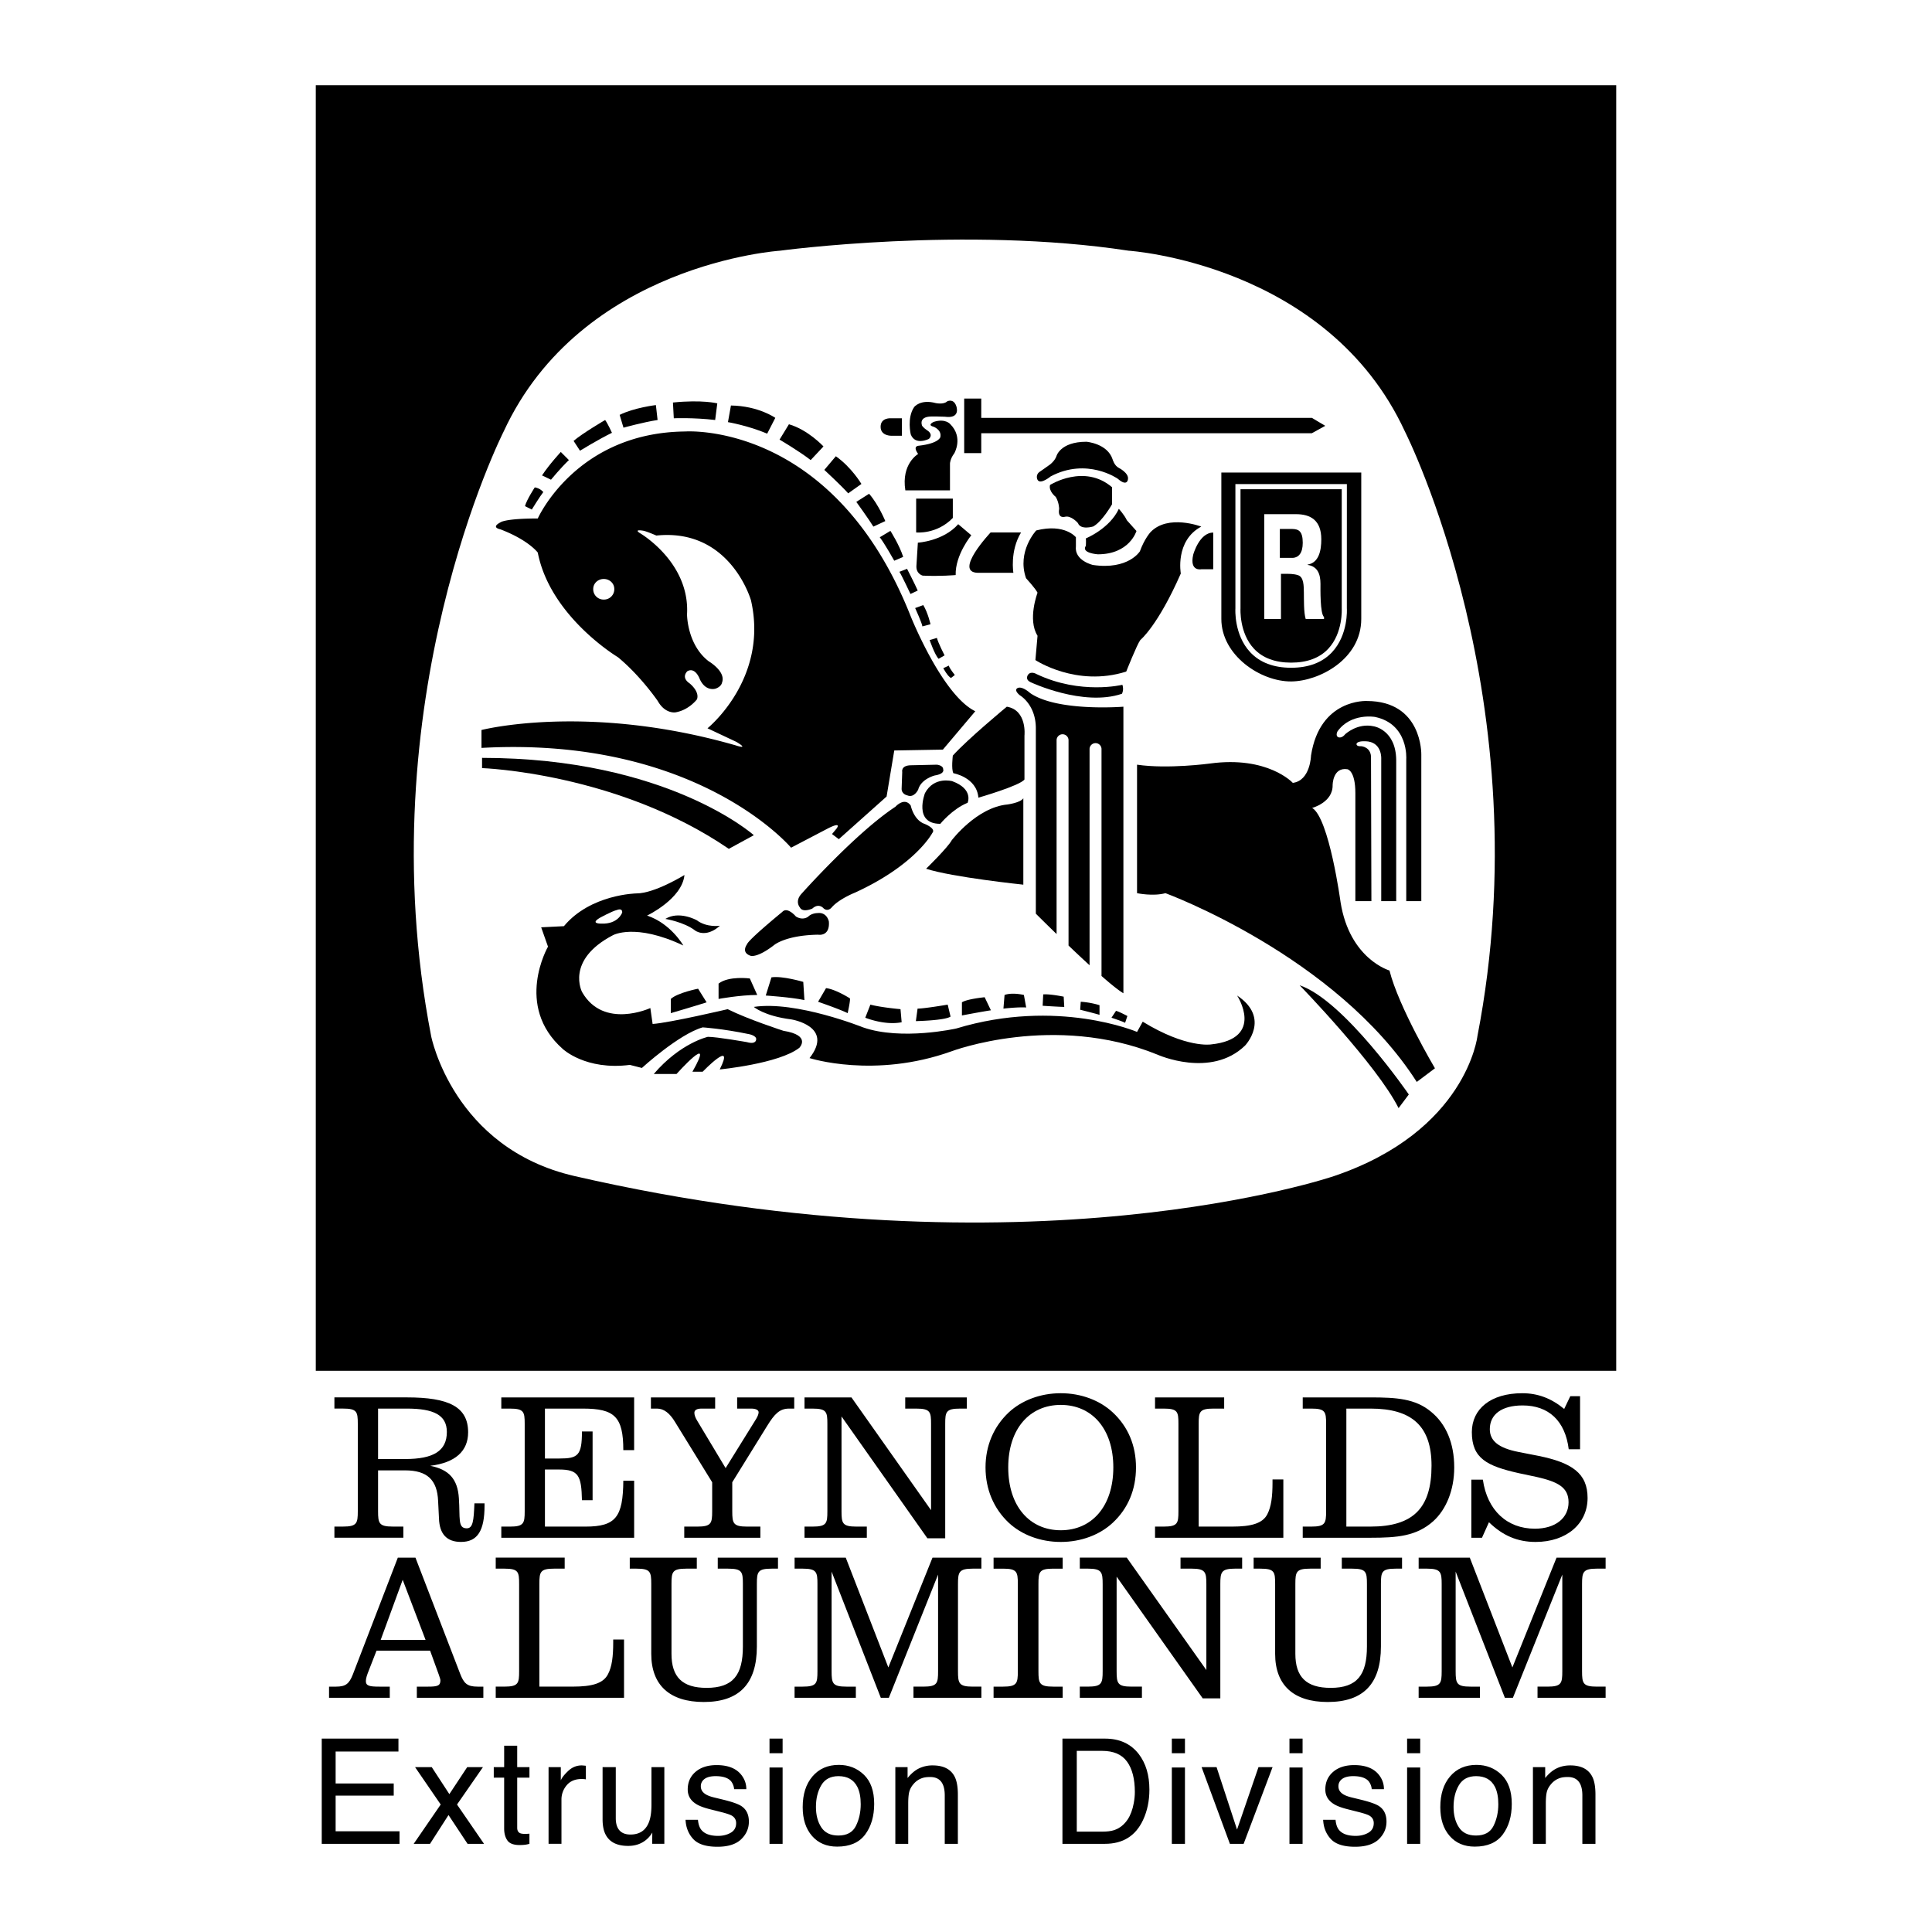 <svg xmlns="http://www.w3.org/2000/svg" width="2500" height="2500" viewBox="0 0 192.756 192.756"><g fill-rule="evenodd" clip-rule="evenodd"><path fill="#fff" d="M0 0h192.756v192.756H0V0z"/><path d="M110.238 183.959c1.801 0 3.07-.795 3.809-2.387.418-.9.629-1.908.629-3.023 0-1.443-.355-2.627-1.064-3.551-.797-1.023-1.916-1.537-3.359-1.537H106v10.498h4.238zM144.678 177.229c-.652.762-.979 1.785-.979 3.072 0 1.201.309 2.156.93 2.869.619.713 1.455 1.068 2.508 1.068 1.262 0 2.193-.402 2.793-1.207.602-.807.9-1.824.9-3.059 0-1.277-.34-2.244-1.021-2.902s-1.516-.986-2.5-.986c-1.102 0-1.979.381-2.631 1.145zM81.064 177.229c-.653.762-.979 1.785-.979 3.072 0 1.201.31 2.156.929 2.869s1.455 1.068 2.508 1.068c1.262 0 2.194-.402 2.794-1.207.601-.807.901-1.824.901-3.059 0-1.277-.341-2.244-1.022-2.902-.681-.658-1.515-.986-2.501-.986-1.101 0-1.977.381-2.63 1.145zM31.506 8.504H161.25v128.262H31.506V8.504z"/><path d="M57.312 117.334c-12.108-2.785-14.295-13.953-14.295-13.953-6.467-33.356 7.233-60.329 7.233-60.329 7.743-16.762 27.569-18.039 27.569-18.039s18.446-2.496 34.783 0c0 0 19.826 1.276 27.568 18.039 0 0 13.699 26.974 7.232 60.329 0 0-1.078 9.473-14.295 13.953 0 0-30.414 10.437-75.795 0z" fill="#fff"/><path d="M37.72 150.775v-4.076h2.699c2.195 0 3.205.941 3.292 3.066l.087 1.74c.052 1.551.784 2.334 2.194 2.334 1.672 0 2.351-1.148 2.351-3.623v-.225h-1.01c-.07 1.723-.14 2.49-.767 2.49-.923 0-.645-1.027-.784-3.014-.122-1.898-.993-2.855-2.856-3.223 2.508-.312 3.779-1.463 3.779-3.344 0-2.559-1.95-3.482-6.113-3.482h-7.228v1.115h.854c1.393 0 1.48.312 1.48 1.514v8.727c0 1.201-.087 1.533-1.48 1.533h-.854v1.113h6.879v-1.113H39.2c-1.393.002-1.48-.33-1.48-1.532zM50.015 153.422h13.254v-5.695h-1.08c-.035 3.605-.731 4.582-3.762 4.582h-4.058v-5.695h1.411c1.951 0 2.229.627 2.281 3.064h1.062v-6.861h-1.062c0 2.402-.4 2.699-2.247 2.699h-1.445v-4.98h3.796c3.135 0 4.023.801 4.023 4.145h1.08v-5.26H50.015v1.115h.854c1.393 0 1.48.312 1.48 1.514v8.727c0 1.201-.087 1.533-1.48 1.533h-.854v1.112zM71.054 147.885v2.891c0 1.201-.087 1.533-1.48 1.533h-1.306v1.113h7.594v-1.113h-1.324c-1.393 0-1.48-.332-1.48-1.533v-2.891l3.483-5.627c.731-1.184 1.236-1.723 2.194-1.723h.505v-1.115h-5.695v1.115h1.411c.47 0 .731.156.731.365 0 .174-.087.4-.244.662l-3.048 4.91-2.821-4.701c-.209-.332-.296-.609-.296-.818 0-.279.262-.418.732-.418h1.341v-1.115h-6.409v1.115h.609c.679 0 1.271.453 1.811 1.357l3.692 5.993zM94.304 153.475v-11.408c0-1.201.069-1.531 1.48-1.531h.679v-1.115h-6.148v1.115h1.097c1.411 0 1.48.33 1.48 1.531v8.604l-7.941-11.25h-4.685v1.115h.801c1.41 0 1.48.33 1.48 1.531v8.709c0 1.201-.07 1.533-1.48 1.533h-.801v1.113h6.217v-1.113h-1.045c-1.393 0-1.48-.332-1.48-1.533v-9.457l8.568 12.156h1.778zM98.326 146.404c0 2.193.818 4.109 2.316 5.52 1.289 1.203 3.152 1.916 5.191 1.916 2.037 0 3.9-.713 5.189-1.916 1.533-1.428 2.316-3.326 2.316-5.52 0-2.178-.783-4.059-2.316-5.486-1.289-1.201-3.152-1.916-5.189-1.916-2.039 0-3.902.715-5.191 1.916-1.497 1.41-2.316 3.309-2.316 5.486z"/><path d="M100.592 146.404c0-3.867 2.141-6.236 5.242-6.236 3.1 0 5.242 2.369 5.242 6.236 0 3.883-2.143 6.27-5.242 6.27-3.102 0-5.242-2.387-5.242-6.27z" fill="#fff"/><path d="M115.238 139.42v1.115h.852c1.412 0 1.482.312 1.482 1.514v8.727c0 1.201-.07 1.533-1.482 1.533h-.852v1.113h12.801v-5.816h-1.08v.312c0 1.377-.123 2.404-.523 3.17-.471.906-1.602 1.221-3.5 1.221h-3.344v-10.26c0-1.201.086-1.514 1.498-1.514h1.045v-1.115h-6.897zM129.973 153.422h6.756c2.666 0 4.598-.156 6.27-1.654 1.271-1.15 2.09-3.082 2.09-5.363 0-2.422-.818-4.338-2.316-5.557-1.566-1.307-3.465-1.428-6.008-1.428h-6.791v1.115h.852c1.395 0 1.48.312 1.48 1.514v8.727c0 1.201-.086 1.533-1.48 1.533h-.852v1.113h-.001zM146.795 153.422h1.062l.697-1.549c1.375 1.34 2.855 1.967 4.65 1.967 3.1 0 5.189-1.828 5.189-4.389 0-2.455-1.551-3.518-4.895-4.197l-2.037-.4c-1.916-.383-2.822-1.08-2.822-2.264 0-1.48 1.186-2.369 3.275-2.369 2.594 0 4.248 1.533 4.598 4.371h1.131v-5.293h-.975l-.609 1.271c-1.289-1.062-2.629-1.568-4.18-1.568-3.17 0-5.033 1.584-5.033 3.883 0 2.631 1.516 3.379 4.686 4.094l1.723.365c2.178.488 3.24 1.045 3.24 2.543 0 1.551-1.289 2.631-3.361 2.631-2.752 0-4.754-1.812-5.189-4.895h-1.15v5.799zM32.827 169.391h6.061v-1.115h-1.045c-.958 0-1.341-.068-1.341-.557 0-.279.122-.627.296-1.062l.767-1.969h5.347l.871 2.404c.104.297.156.471.156.557 0 .541-.296.627-1.219.627h-1.132v1.115h6.636v-1.115h-.575c-1.062 0-1.375-.348-1.741-1.289l-4.458-11.58h-1.759l-4.493 11.668c-.366.924-.714 1.201-1.672 1.201h-.697v1.115h-.002zM49.459 155.406v1.098h.854c1.411 0 1.48.312 1.48 1.531v8.691c0 1.219-.069 1.549-1.48 1.549h-.854v1.115H62.26v-5.816h-1.08v.312c0 1.359-.123 2.404-.523 3.152-.47.924-1.602 1.236-3.5 1.236h-3.344v-10.24c0-1.219.087-1.531 1.498-1.531h1.027v-1.098h-6.879v.001zM64.976 158.035v6.967c0 3.135 1.847 4.807 5.243 4.807 3.536 0 5.294-1.828 5.294-5.539v-6.234c0-1.219.087-1.531 1.48-1.531h.627v-1.098h-6.009v1.098h1.027c1.394 0 1.48.312 1.48 1.531v6.234c0 2.84-.975 4.129-3.622 4.129-2.421 0-3.501-1.08-3.501-3.396v-6.967c0-1.219.087-1.531 1.48-1.531h1.045v-1.098h-6.688v1.098h.662c1.395-.001 1.482.311 1.482 1.53zM81.557 158.053v8.674c0 1.219-.07 1.549-1.481 1.549h-.801v1.115h6.113v-1.115h-.94c-1.393 0-1.48-.33-1.48-1.549v-9.928l4.911 12.592h.801l4.912-12.295v9.631c0 1.219-.07 1.549-1.48 1.549h-.975v1.115h6.775v-1.115h-.854c-1.393 0-1.48-.33-1.48-1.549v-8.674c0-1.201.087-1.549 1.48-1.549h.854v-1.098h-4.876l-4.406 10.955-4.25-10.955h-5.103v1.098h.801c1.409 0 1.479.348 1.479 1.549zM99.129 169.391h6.896v-1.115h-.939c-1.395 0-1.48-.33-1.48-1.549v-8.691c0-1.219.086-1.531 1.48-1.531h.939v-1.098h-6.896v1.098h.941c1.393 0 1.48.312 1.48 1.531v8.691c0 1.219-.088 1.549-1.48 1.549h-.941v1.115zM121.752 169.443v-11.391c0-1.201.088-1.549 1.48-1.549h.697v-1.098h-6.148v1.098h1.098c1.393 0 1.48.348 1.48 1.549v8.568l-7.941-11.215h-4.686v1.098h.801c1.393 0 1.48.348 1.48 1.549v8.674c0 1.219-.088 1.549-1.48 1.549h-.801v1.115h6.199v-1.115h-1.045c-1.393 0-1.48-.33-1.48-1.549v-9.422l8.588 12.139h1.758zM127.221 158.035v6.967c0 3.135 1.846 4.807 5.242 4.807 3.57 0 5.312-1.828 5.312-5.539v-6.234c0-1.219.086-1.531 1.48-1.531h.627v-1.098h-6.01v1.098h1.027c1.395 0 1.48.312 1.48 1.531v6.234c0 2.84-.975 4.129-3.621 4.129-2.422 0-3.52-1.08-3.52-3.396v-6.967c0-1.219.088-1.531 1.48-1.531h1.045v-1.098h-6.688v1.098h.662c1.413-.001 1.484.311 1.484 1.53zM143.836 158.053v8.674c0 1.219-.088 1.549-1.48 1.549h-.818v1.115h6.113v-1.115h-.941c-1.393 0-1.48-.33-1.48-1.549v-9.928l4.912 12.592h.801l4.928-12.295v9.631c0 1.219-.086 1.549-1.48 1.549h-.992v1.115h6.793v-1.115h-.871c-1.393 0-1.48-.33-1.48-1.549v-8.674c0-1.201.088-1.549 1.48-1.549h.871v-1.098h-4.895l-4.406 10.955-4.25-10.955h-5.102v1.098h.818c1.391 0 1.479.348 1.479 1.549z"/><path d="M37.72 145.568v-5.033h2.874c2.682 0 3.988.645 3.988 2.334 0 1.896-1.341 2.699-4.163 2.699H37.72zM134.326 140.535h2.42c4.129 0 6.078 1.758 6.078 5.695 0 4.248-1.846 6.078-6.096 6.078h-2.402v-11.773zM37.982 163.609l2.194-5.992 2.282 5.992h-4.476z" fill="#fff"/><path d="M121.854 61.75V47.145h13.959V61.75c0 4.016-4.197 6.214-6.979 6.238-3.066.028-6.98-2.605-6.98-6.238z"/><path d="M134.375 60.677l.002-12.378h-11.121v12.395c-.006.091-.15 2.639 1.48 4.38.963 1.027 2.336 1.548 4.08 1.548s3.117-.521 4.078-1.548c1.633-1.741 1.489-4.289 1.481-4.397z" fill="#fff"/><path d="M132.52 64.728c-.861.918-2.107 1.383-3.703 1.383-1.598 0-2.846-.466-3.707-1.386-1.482-1.582-1.346-3.99-1.344-4.031V48.81h10.1v11.884c.001.04.136 2.456-1.346 4.034z"/><path d="M127.803 57.25v4.502h-1.668V51.298h3.156c1.439 0 2.535.585 2.535 2.509 0 1.143-.25 2.342-1.369 2.523v.028c.988.153 1.287.892 1.287 1.896 0 .432-.049 2.997.355 3.304v.195h-1.832c-.203-.669-.168-1.951-.18-2.648-.012-.642 0-1.52-.572-1.715-.451-.153-.939-.139-1.416-.139h-.296v-.001z" fill="#fff"/><path d="M127.689 55.66h1.309c.549-.042.977-.459.977-1.505 0-1.171-.416-1.366-1.047-1.38h-1.238v2.885h-.001zM66.381 91.68s1.851.298 2.957 1.149c0 0 1.042.83 2.488-.468 0 0-1.297.213-2.318-.553 0 0-1.765-.978-3.127-.128zM104.764 48.384s3.402-2.155 6.184.227v1.702s-.965 1.702-1.873 2.212c0 0-1.248.397-1.531-.34 0 0-.68-.794-1.305-.624 0 0-.738.227-.568-.794 0 0 0-.624-.34-1.191-.001 0-.737-.568-.567-1.192zM108.336 53.716s2.369-.964 3.291-2.95c0 0 .566.624.795 1.134l.963 1.078s-.68 2.326-3.857 2.326c0 0-1.701-.114-1.191-.852-.001.002.028-.494-.001-.736zM132.219 42.485l-1.334-.795H97.9v-1.928h-1.702v5.446H97.9v-1.986h32.985l1.334-.737z"/><path d="M103.799 47.023s.738-.511.965-.681c0 0 .453-.341.623-.794 0 0 .342-1.475 3.008-1.475 0 0 2.098.17 2.609 1.759 0 0 .17.624.623.851 0 0 1.021.51.908 1.134 0 0-.057.794-1.021-.057 0 0-3.062-2.155-6.693-.227 0 0-1.021.851-1.305.34 0 .001-.284-.51.283-.85zM89.986 41.733v1.744h-1.021s-1.106.043-1.106-.893 1.021-.851 1.021-.851h1.106zM94.269 41.577s-1.418-.057-1.645 0c0 0-.922.071-.624.908 0 0 .163.234.51.454 0 0 .653.362.17.851 0 0-1.369.702-1.815-.454 0 0-.397-1.645.34-2.723 0 0 .61-.815 2.156-.397 0 0 .794.171 1.134-.17 0 0 .625-.34.908.454.001 0 .512 1.304-1.134 1.077z"/><path d="M93.135 42.57s.851.312.68 1.05c0 0-.142.624-2.155.851 0 0-.652 0-.057.822 0 0-1.702.965-1.276 3.631h4.453V46.23s.028-.482.425-.993c0 0 .936-1.588-.397-2.921 0 0-.482-.595-1.645-.227 0-.002-.709.311-.028.481zM91.405 49.746v3.375s2.042.227 3.658-1.446v-1.929h-3.658zM91.575 54.142s2.524-.142 4.027-1.844l1.305 1.106s-1.617 1.957-1.56 3.97c0 0-1.588.142-3.29.057 0 0-.681-.17-.625-.993l.143-2.296zM98.836 53.121s-3.744 3.971-1.277 4.028h3.547s-.369-2.156.766-4.028h-3.036zM107.344 53.603s-1.105-1.404-3.957-.681c0 0-1.957 2.084-1.02 4.765 0 0 .936 1.021 1.148 1.447 0 0-1.021 2.68 0 4.297l-.213 2.425s4.084 2.723 9.062 1.148c0 0 1.062-2.68 1.404-3.148 0 0 1.744-1.403 4.041-6.637 0 0-.596-3.276 2.043-4.68 0 0-3.32-1.276-5.064.553 0 0-.596.638-1.062 1.915 0 0-1.148 1.872-4.68 1.362 0 0-1.873-.426-1.703-1.872v-.894h.001zM121.043 53.135v3.659h-1.189s-1.191.255-.809-1.447c0 0 .596-2.212 1.998-2.212zM102.58 67.302s-.383.468.254.766c0 0 5.234 2.467 9.105 1.148 0 0 .213-.383.043-.894 0 0-4.17 1.021-8.553-1.063.001.001-.552-.34-.849.043zM95.063 75.386s-.17 1.362.057 1.759c0 0 2.325.397 2.495 2.439 0 0 4.141-1.191 4.596-1.815V73.4s.283-2.552-1.76-2.893c0 0-3.913 3.234-5.388 4.879zM89.958 78.62l.057-1.589s-.17-.681.908-.681l2.553-.057s.624.057.624.454c0 0 .227.454-.851.624 0 0-1.362.34-1.645 1.418 0 0-.397.851-1.078.567-.001 0-.625-.113-.568-.736zM92.397 86.674s2.156-2.099 2.553-2.836c0 0 2.496-3.29 5.558-3.574 0 0 1.307-.17 1.59-.624v8.623s-7.092-.738-9.701-1.589zM93.815 82.193s1.191-1.475 2.723-2.099c0 0 .625-1.361-1.531-2.155 0 0-1.815-.51-2.723 1.191 0 0-1.192 3.063 1.531 3.063z"/><path d="M102.777 69.146s-.779-.716-1.24-.503c0 0-.461.163.219.73 0 0 1.59.908 1.59 3.29v18.493s.867.868 2.07 2.034V73.854a.596.596 0 1 1 1.192 0v20.482c.678.648 1.398 1.327 2.098 1.967V74.705a.597.597 0 0 1 1.192 0v22.668c.912.801 1.701 1.439 2.184 1.725v-28.59c-.002-.001-6.574.531-9.305-1.362zM89.334 80.491s.908-1.021 1.532-.114c0 0 .283 1.418 1.361 1.815 0 0 1.191.454.794.908 0 0-1.645 3.177-7.714 5.956 0 0-1.588.624-2.326 1.475 0 0-.397.51-.852.057 0 0-.454-.511-1.078.057 0 0-.964.454-1.248-.113 0 0-.51-.567.114-1.305 0 0 5.446-6.126 9.417-8.736zM78.045 90.985s-3.403 2.78-3.517 3.234c0 0-.624.794.34 1.134 0 0 .624.284 2.383-1.078 0 0 1.135-.965 4.368-1.021 0 0 1.191.227 1.078-1.305 0 0-.17-.964-1.135-.851 0 0-.567 0-.908.34 0 0-.511.454-1.248 0 .001.001-.85-1.02-1.361-.453zM97.305 70.961l-3.234 3.829-4.85.085-.766 4.595-4.765 4.254-.68-.511.425-.51s.659-.787-.766-.085l-3.744 1.957s-9.359-11.147-30.887-9.956v-1.786s10.551-2.723 25.357 1.531c0 0 1.446.489.085-.34l-2.893-1.362s6.126-4.935 4.339-12.763c0 0-2.042-7.233-9.444-6.467 0 0-.766-.341-1.234-.468 0 0-1.063-.213-.425.212 0 0 5.021 2.894 4.722 8.126 0 0 0 3.021 2.17 4.68 0 0 1.745 1.021 1.319 2.127 0 0-.042.383-.638.596 0 0-.979.34-1.574-.937 0 0-.425-1.233-1.234-.808 0 0-.695.596.212 1.22 0 0 1.021.794.738 1.588 0 0-.794 1.078-2.156 1.305 0 0-1.021.17-1.758-1.135 0 0-1.702-2.496-3.971-4.368 0 0-6.75-4.028-7.999-10.438 0 0-.907-1.248-3.743-2.325 0 0-.965-.17 0-.681 0 0 .396-.397 3.743-.397 0 0 3.801-8.565 14.692-8.679 0 0 14.749-1.106 22.492 18.379-.001.002 3.147 7.915 6.467 9.532z"/><path d="M48.094 75.613v1.021s13.501.454 24.619 8.055l2.496-1.361s-8.623-7.715-27.115-7.715z"/><path d="M60.237 57.764c.574 0 1.052.43 1.052 1.004a1.03 1.03 0 0 1-1.052 1.051 1.03 1.03 0 0 1-1.051-1.051c0-.574.478-1.004 1.051-1.004z" fill="#fff"/><path d="M129.666 98.303s7.715 7.941 9.871 12.254l1.02-1.361c0-.001-6.467-9.419-10.891-10.893z"/><path d="M138.629 96.828s-3.971-1.134-4.879-6.807c0 0-1.135-8.396-2.836-9.416 0 0 2.07-.539 2.043-2.27 0 0 0-1.815 1.475-1.588 0 0 .793.113.793 2.382v10.778h1.6l-.039-14.224c.064-1.17-.979-1.234-.979-1.234-.51.043-.469-.233-.469-.233.129-.383 1.191-.234 1.191-.234 1.383.234 1.277 1.744 1.277 1.744v14.182h1.494V75.84c-.029-3.035-2.232-3.375-2.232-3.375-1.645-.369-2.863.794-2.863.794-.312.397-.625.312-.625.312-.396-.114-.141-.596-.141-.596 1.332-1.872 3.742-1.447 3.742-1.447 3.375.709 3.121 4.198 3.121 4.198v14.182h1.502V75.272s.115-5.333-5.445-5.333c0 0-4.68-.255-5.559 5.446 0 0-.057 2.496-1.816 2.723 0 0-2.494-2.723-8.281-1.929 0 0-4.197.567-7.26.113v12.82s1.588.34 2.836 0c0 0 17.018 6.24 25.072 18.833l1.814-1.361c.001.002-3.628-6.125-4.536-9.756zM52.377 50.498l.681.34s.808-1.318 1.148-1.744c0 0-.297-.383-.851-.468 0-.001-.808 1.233-.978 1.872zM54.079 47.434l.894.425s.979-1.191 1.787-1.957l-.809-.808s-1.149 1.234-1.872 2.34zM57.227 43.988l.638.979s1.872-1.148 3.19-1.787c0 0-.425-.936-.68-1.276 0-.001-2.254 1.318-3.148 2.084zM61.822 41.393l.383 1.276s2-.553 3.403-.766l-.17-1.489c0 .001-2.17.255-3.616.979zM67.14 40.159l.085 1.574s1.957-.085 4.127.17l.213-1.659s-1.49-.383-4.425-.085zM72.926 40.457l-.297 1.659s2 .341 3.914 1.149l.809-1.574c-.001-.001-1.661-1.191-4.426-1.234zM78.712 42.329l-.936 1.532s1.957 1.148 3.106 2.042l1.276-1.361c0-.001-1.532-1.66-3.446-2.213zM83.392 45.52l-1.149 1.361s1.745 1.617 2.382 2.34l1.319-.937c.001.001-.978-1.659-2.552-2.764zM85.434 50.072s1.318 1.829 1.702 2.468l1.191-.553s-.681-1.659-1.617-2.723l-1.276.808zM87.774 53.603l1.063-.638s.894 1.404 1.276 2.595l-.893.383c.001 0-.978-1.744-1.446-2.34zM89.731 57.049l.766-.298s.809 1.574 1.064 2.17l-.723.34c-.001 0-.937-1.999-1.107-2.212zM91.305 60.666s.681 1.489.723 1.83l.808-.213s-.255-1.149-.723-1.915l-.808.298zM92.751 63.856s.511 1.489.894 1.872l.596-.34s-.638-1.234-.766-1.744l-.724.212zM94.113 66.664s.425.809.766.979l.383-.298s-.553-.681-.596-.936l-.553.255zM74.528 103.975s-2.992-.531-3.9-.531c0 0-2.737.596-5.403 3.709h2.27s3.971-4.424 1.588-.227h1.021s3.291-3.404 1.702-.227c0 0 5.899-.568 7.941-2.156 0 0 1.248-1.248-1.588-1.701 0 0-3.517-1.135-5.559-2.156 0 0-5.786 1.361-7.488 1.475l-.227-1.588s-4.659 2.156-6.807-1.588c0 0-1.702-3.177 3.063-5.673 0 0 2.198-1.262 7.034 1.021 0 0-1.234-2.191-3.616-2.985 0 0 3.502-1.667 3.729-4.049 0 0-2.964 1.837-4.779 1.837 0 0-4.588.07-7.247 3.269l-2.269.113.681 1.929s-3.404 5.9 1.475 10.21c0 0 2.27 2.156 6.694 1.588l1.199.305s3.68-3.367 6.062-4.049c0 0 1.929.115 4.652.682 0 0 .787.156.681.561-.001-.002-.015.486-.909.231z"/><path d="M59.843 91.574s1.234-.681 1.723-.787c0 0 .532-.234.511.255 0 0-.383 1.17-2.064 1.106 0 0-1.212.043-.17-.574z" fill="#fff"/><path d="M75.209 100.459s1.021.908 3.744 1.248c0 0 4.312.68 1.815 3.857 0 0 6.474 2.092 14.182-.682 0 0 10.21-3.857 20.535.342 0 0 5.326 2.396 8.736-.908 0 0 2.609-2.723-.795-4.992 0 0 2.836 4.311-2.609 4.879 0 0-2.445.404-6.807-2.27l-.566 1.021s-7.943-3.404-18.04-.34c0 0-5.453 1.232-9.303-.115 0 .001-6.666-2.679-10.892-2.04zM66.927 99.664v1.418s2.326-.68 3.573-1.078l-.851-1.361c.001 0-2.041.398-2.722 1.021zM71.692 98.133v1.531s2.156-.396 3.857-.396l-.737-1.645s-2.099-.285-3.12.51zM76.967 97.51l-.567 1.814s2.552.17 3.857.453l-.114-1.814c.001 0-2.098-.625-3.176-.453z"/><path d="M82.414 98.586l-.794 1.361s2.156.738 2.95 1.135c0 0 .284-1.248.227-1.475-.001 0-1.419-.908-2.383-1.021zM86.838 100.232l-.51 1.305s1.929.793 3.63.453l-.114-1.305c0 .001-1.928-.169-3.006-.453zM91.546 100.629l-.17 1.248s2.893-.057 3.46-.453l-.284-1.191c.001-.001-2.325.396-3.006.396zM95.971 100.004v1.307s2.099-.398 2.892-.512l-.623-1.305s-1.759.17-2.269.51zM100.225 99.268l-.113 1.361s1.475-.17 2.27-.113l-.227-1.248c-.001 0-1.135-.284-1.93 0zM104.082 99.211l-.057 1.135s1.703.113 2.156.113l-.057-1.021c.001 0-1.36-.284-2.042-.227zM107.826 99.947l-.057.795s1.588.396 1.93.51v-.963s-.851-.285-1.873-.342zM111.344 100.855l-.453.682s1.189.396 1.361.51l.227-.68s-.852-.455-1.135-.512zM32.1 183.959v-10.498h7.653v1.287h-6.267v3.188h5.796v1.214h-5.796v3.559h6.375v1.25H32.1zM43.969 180.037l-2.558-3.73h1.665L44.833 179l1.78-2.693h1.572l-2.587 3.73 2.694 3.922h-1.643l-1.901-2.873-1.844 2.873h-1.629l2.694-3.922zM50.3 176.307v-2.137h1.301v2.137h1.222v1.049h-1.222v4.996c0 .268.09.445.271.535.101.053.267.08.5.08.062 0 .129-.002.2-.004s.155-.008.25-.018v1.014a2.988 2.988 0 0 1-.461.094 4.65 4.65 0 0 1-.518.027c-.6 0-1.007-.152-1.222-.461-.215-.307-.322-.705-.322-1.195v-5.068h-1.036v-1.049H50.3zM54.73 183.959v-7.652h1.222v1.32c.1-.256.345-.57.736-.939s.841-.553 1.351-.553c.023 0 .064.002.121.008.058.004.155.014.293.027v1.357a2.301 2.301 0 0 0-.421-.035c-.648 0-1.146.209-1.494.625a2.18 2.18 0 0 0-.521 1.439v4.402H54.73v.001zM60.121 176.307h1.315v5.08c0 .391.062.711.186.957.229.457.655.688 1.279.688.895 0 1.505-.4 1.829-1.201.176-.43.265-1.018.265-1.766v-3.758h1.286v7.652h-1.215l.014-1.129a2.575 2.575 0 0 1-.622.736c-.491.4-1.086.6-1.786.6-1.092 0-1.835-.363-2.23-1.092-.214-.391-.322-.914-.322-1.566v-5.201h.001zM68.399 181.559h1.236c.038.428.146.758.322.986.324.414.886.621 1.687.621.476 0 .896-.104 1.258-.311.362-.207.543-.527.543-.961 0-.328-.146-.578-.436-.75-.186-.105-.553-.227-1.101-.365l-1.022-.258c-.653-.162-1.134-.342-1.443-.543-.553-.348-.829-.828-.829-1.443 0-.723.261-1.311.782-1.758s1.223-.672 2.104-.672c1.152 0 1.984.338 2.494 1.016.319.428.474.891.464 1.387h-1.214a1.487 1.487 0 0 0-.308-.795c-.295-.338-.807-.506-1.536-.506-.486 0-.854.092-1.104.277s-.375.432-.375.736c0 .334.164.602.493.801.19.119.471.225.843.314l.851.207c.924.225 1.543.441 1.858.65.5.328.75.846.75 1.551 0 .682-.259 1.27-.775 1.766-.517.494-1.304.742-2.362.742-1.139 0-1.945-.258-2.419-.775-.474-.515-.728-1.156-.761-1.917zM76.774 183.959v-7.617h1.307v7.617h-1.307zM76.774 174.92v-1.459h1.307v1.459h-1.307z"/><path d="M81.943 182.316c-.357-.543-.536-1.223-.536-2.037 0-.848.179-1.572.536-2.172.357-.602.929-.9 1.715-.9.886 0 1.51.352 1.873 1.057.229.447.343 1.029.343 1.744 0 .791-.158 1.51-.475 2.154-.317.646-.902.969-1.754.969-.778 0-1.345-.272-1.702-.815z" fill="#fff"/><path d="M89.328 183.959v-7.652h1.222v1.086c.362-.447.745-.77 1.15-.965a3.073 3.073 0 0 1 1.351-.293c1.086 0 1.82.379 2.201 1.135.209.416.314 1.008.314 1.781v4.908h-1.308v-4.822c0-.467-.069-.844-.207-1.131-.229-.475-.643-.713-1.244-.713-.305 0-.555.029-.75.092a1.924 1.924 0 0 0-.929.629 1.894 1.894 0 0 0-.418.783c-.064.27-.096.654-.096 1.154v4.008h-1.286z"/><path d="M107.43 174.684h2.521c1.148 0 1.98.359 2.498 1.08.518.719.775 1.729.775 3.029 0 .338-.035.705-.107 1.1-.123.662-.326 1.207-.607 1.631-.352.527-.805.885-1.357 1.07-.311.102-.705.15-1.186.15h-2.537v-8.06z" fill="#fff"/><path d="M116.914 183.959v-7.617h1.309v7.617h-1.309zM116.914 174.92v-1.459h1.309v1.459h-1.309zM119.883 176.307h1.494l2.043 6.23 2.139-6.23h1.406l-2.887 7.652h-1.371l-2.824-7.652zM128.65 183.959v-7.617h1.309v7.617h-1.309zM128.65 174.92v-1.459h1.309v1.459h-1.309zM132.012 181.559h1.236c.039.428.146.758.322.986.324.414.887.621 1.688.621.475 0 .895-.104 1.258-.311.361-.207.543-.527.543-.961 0-.328-.146-.578-.438-.75-.186-.105-.553-.227-1.1-.365l-1.021-.258c-.652-.162-1.135-.342-1.443-.543-.553-.348-.83-.828-.83-1.443 0-.723.262-1.311.783-1.758s1.223-.672 2.104-.672c1.154 0 1.984.338 2.494 1.016.32.428.475.891.465 1.387h-1.215a1.493 1.493 0 0 0-.307-.795c-.295-.338-.809-.506-1.537-.506-.486 0-.854.092-1.104.277s-.375.432-.375.736c0 .334.164.602.492.801.191.119.473.225.844.314l.85.207c.926.225 1.545.441 1.859.65.5.328.75.846.75 1.551 0 .682-.26 1.27-.775 1.766-.518.494-1.305.742-2.361.742-1.139 0-1.945-.258-2.42-.775-.475-.515-.729-1.156-.762-1.917zM140.387 183.959v-7.617h1.308v7.617h-1.308zM140.387 174.92v-1.459h1.308v1.459h-1.308z"/><path d="M145.557 182.316c-.357-.543-.535-1.223-.535-2.037 0-.848.178-1.572.535-2.172.357-.602.93-.9 1.715-.9.887 0 1.51.352 1.873 1.057.229.447.342 1.029.342 1.744 0 .791-.158 1.51-.475 2.154-.316.646-.9.969-1.754.969-.778 0-1.344-.272-1.701-.815z" fill="#fff"/><path d="M152.941 183.959v-7.652h1.223v1.086c.361-.447.746-.77 1.15-.965s.855-.293 1.352-.293c1.086 0 1.818.379 2.199 1.135.211.416.314 1.008.314 1.781v4.908h-1.307v-4.822c0-.467-.07-.844-.207-1.131-.229-.475-.645-.713-1.244-.713-.305 0-.555.029-.75.092a1.932 1.932 0 0 0-.93.629c-.215.252-.354.514-.418.783s-.096.654-.096 1.154v4.008h-1.286z"/></g></svg>